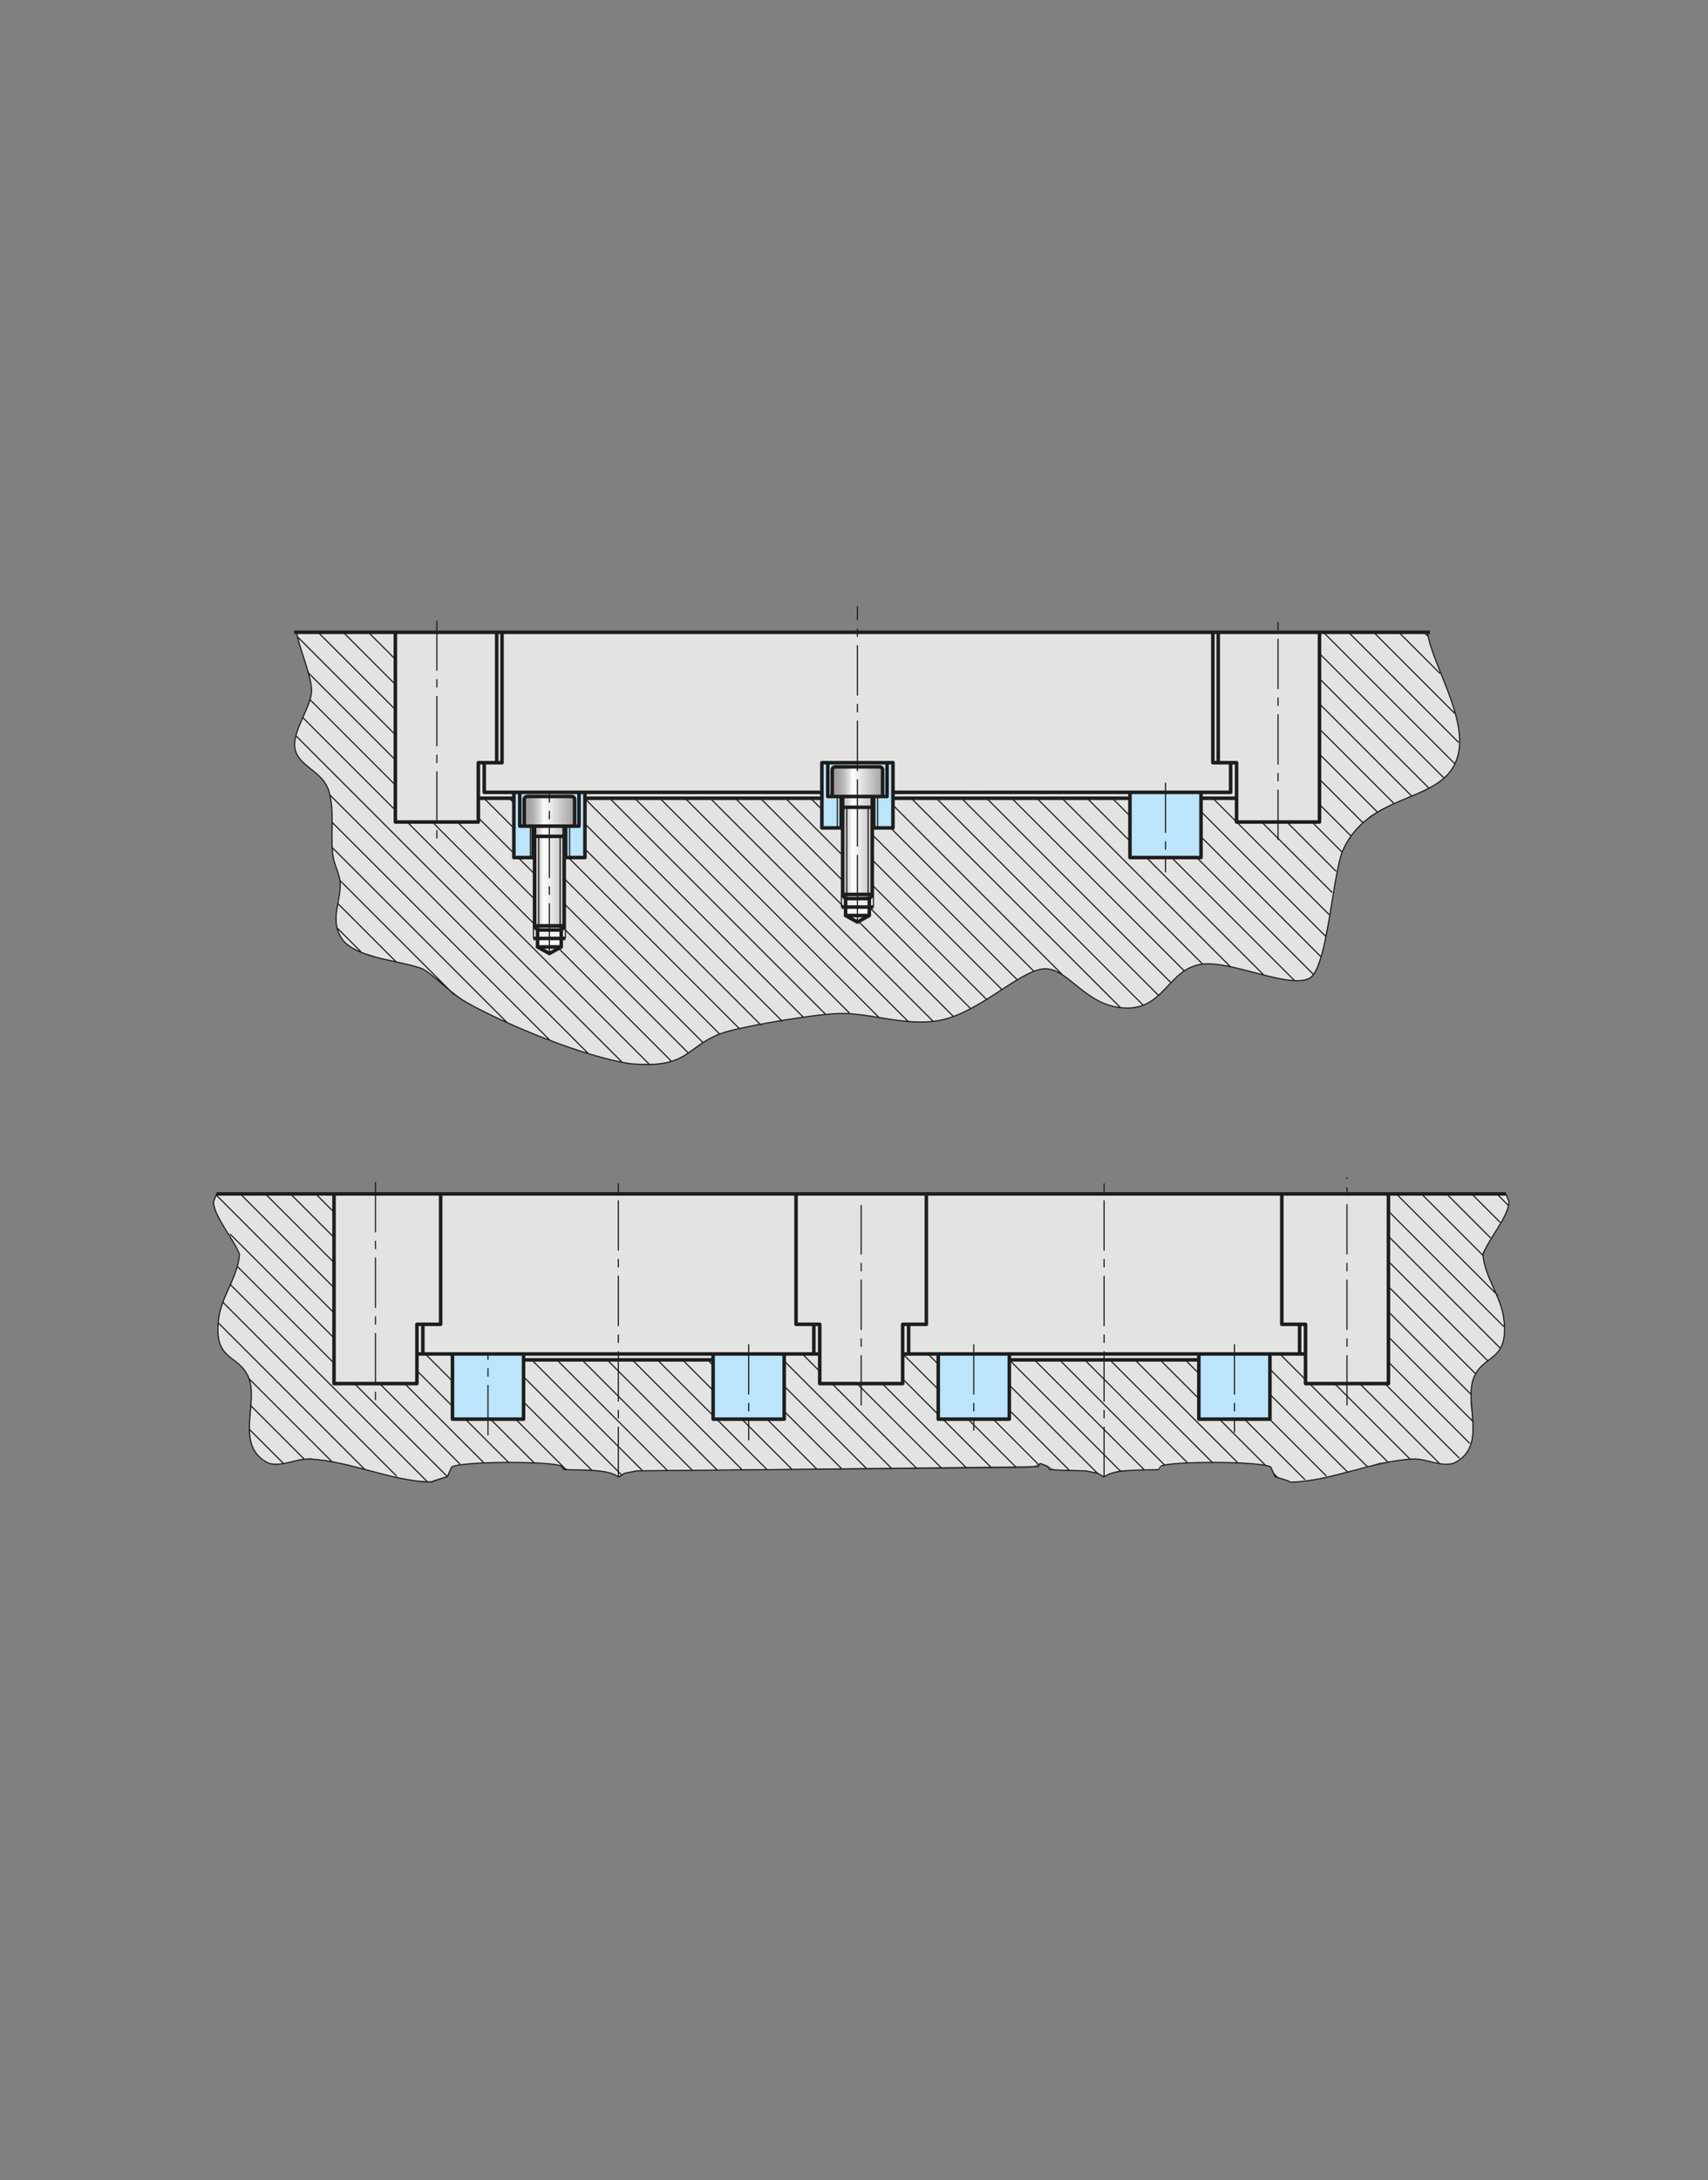 <?xml version="1.0" encoding="UTF-8"?>
<svg id="Ebene_1" data-name="Ebene 1" xmlns="http://www.w3.org/2000/svg" xmlns:xlink="http://www.w3.org/1999/xlink" viewBox="0 0 366.69 467.78">
  <rect x="0" y="0" width="366.69" height="467.78" fill="#808080" stroke="none"/>
  <defs>
    <style>
      .cls-1 {
        fill: url(#Unbenannter_Verlauf_6);
      }

      .cls-1, .cls-2, .cls-3, .cls-4, .cls-5, .cls-6, .cls-7, .cls-8, .cls-9 {
        stroke-width: 0px;
      }

      .cls-10 {
        clip-path: url(#clippath-2);
      }

      .cls-2 {
        fill: #e3e3e3;
      }

      .cls-3 {
        fill: url(#Unbenannter_Verlauf_4-2);
      }

      .cls-11 {
        clip-path: url(#clippath-6);
      }

      .cls-12 {
        stroke-width: .76px;
      }

      .cls-12, .cls-13, .cls-4, .cls-14 {
        fill: none;
      }

      .cls-12, .cls-13, .cls-14 {
        stroke: #1d1d1b;
        stroke-linejoin: round;
      }

      .cls-13 {
        stroke-dasharray: 0 0 0 0 10.8 1.8 1.8 1.8;
      }

      .cls-13, .cls-14 {
        stroke-width: .25px;
      }

      .cls-15 {
        clip-path: url(#clippath-1);
      }

      .cls-16 {
        clip-path: url(#clippath-4);
      }

      .cls-5 {
        fill: url(#Unbenannter_Verlauf_3);
      }

      .cls-17 {
        clip-path: url(#clippath);
      }

      .cls-6 {
        fill: url(#Unbenannter_Verlauf_4);
      }

      .cls-18 {
        clip-path: url(#clippath-3);
      }

      .cls-7 {
        fill: #bce4fa;
      }

      .cls-8 {
        fill: url(#Unbenannter_Verlauf_6-2);
      }

      .cls-19 {
        clip-path: url(#clippath-5);
      }

      .cls-9 {
        fill: url(#Unbenannter_Verlauf_3-2);
      }
    </style>
    <clipPath id="clippath">
      <polygon class="cls-4" points="111.45 177.02 114 177.4 113.78 183.92 122.18 183.85 122.4 177.17 124.35 177.1 124.35 170.12 111.6 169.9 111.45 177.02"/>
    </clipPath>
    <linearGradient id="Unbenannter_Verlauf_4" data-name="Unbenannter Verlauf 4" x1="-231.3" y1="1860.59" x2="-230.3" y2="1860.59" gradientTransform="translate(3095.11 24178.01) scale(12.9 -12.9)" gradientUnits="userSpaceOnUse">
      <stop offset="0" stop-color="#afdff9"/>
      <stop offset=".1" stop-color="#b7e2f9"/>
      <stop offset=".26" stop-color="#cfebfb"/>
      <stop offset=".46" stop-color="#f5fbfe"/>
      <stop offset=".5" stop-color="#fff"/>
      <stop offset=".51" stop-color="#fff"/>
      <stop offset="1" stop-color="#afdff9"/>
    </linearGradient>
    <clipPath id="clippath-1">
      <polygon class="cls-4" points="120.45 199.6 115.57 199.67 114.45 198.62 114.38 201.17 115.43 201.25 115.43 203.27 117.9 204.55 120.38 203.12 120.45 201.25 121.35 201.4 121.35 198.62 120.45 199.6"/>
    </clipPath>
    <linearGradient id="Unbenannter_Verlauf_3" data-name="Unbenannter Verlauf 3" x1="-11.83" y1="1708.54" x2="-10.83" y2="1708.54" gradientTransform="translate(10240.49 134.48) rotate(-90) scale(5.92 -5.92)" gradientUnits="userSpaceOnUse">
      <stop offset="0" stop-color="#e2e1e1"/>
      <stop offset=".15" stop-color="#e6e5e5"/>
      <stop offset=".31" stop-color="#f2f1f1"/>
      <stop offset=".42" stop-color="#fff"/>
      <stop offset="1" stop-color="#dedede"/>
    </linearGradient>
    <clipPath id="clippath-2">
      <polygon class="cls-4" points="186.68 192.85 181.73 192.85 180.75 192.02 180.75 194.65 181.65 194.72 181.65 196.45 184.12 197.8 186.6 196.3 186.83 194.57 187.57 194.42 187.5 191.8 186.68 192.85"/>
    </clipPath>
    <linearGradient id="Unbenannter_Verlauf_3-2" data-name="Unbenannter Verlauf 3" x1="-14.82" y1="1709.07" x2="-13.82" y2="1709.07" gradientTransform="translate(10438.36 108.89) rotate(-90) scale(6 -6)" xlink:href="#Unbenannter_Verlauf_3"/>
    <clipPath id="clippath-3">
      <polygon class="cls-4" points="177.68 163.75 177.82 170.87 190.27 170.8 190.35 163.67 177.68 163.75"/>
    </clipPath>
    <linearGradient id="Unbenannter_Verlauf_4-2" data-name="Unbenannter Verlauf 4" x1="-230.95" y1="1862.54" x2="-229.95" y2="1862.54" gradientTransform="translate(3104.92 23774.43) scale(12.67 -12.67)" xlink:href="#Unbenannter_Verlauf_4"/>
    <clipPath id="clippath-4">
      <polygon class="cls-4" points="112.5 171.47 112.5 177.17 114.75 177.25 114.45 198.62 115.57 199.67 120.45 199.6 121.35 198.62 121.2 177.4 123.45 177.1 123.3 171.47 122.47 170.95 113.18 170.87 112.5 171.47"/>
    </clipPath>
    <linearGradient id="Unbenannter_Verlauf_6" data-name="Unbenannter Verlauf 6" x1="-227.84" y1="1880.13" x2="-226.84" y2="1880.13" gradientTransform="translate(2607.37 20773.21) scale(10.95 -10.95)" gradientUnits="userSpaceOnUse">
      <stop offset="0" stop-color="#9d9d9c"/>
      <stop offset=".08" stop-color="#a1a1a0"/>
      <stop offset=".16" stop-color="#adadac"/>
      <stop offset=".24" stop-color="#c1c1c1"/>
      <stop offset=".32" stop-color="#dedede"/>
      <stop offset=".39" stop-color="#fff"/>
      <stop offset="1" stop-color="#9d9d9c"/>
    </linearGradient>
    <clipPath id="clippath-5">
      <polygon class="cls-4" points="178.73 164.95 178.73 170.65 180.98 170.72 180.68 192.1 181.8 193.15 186.67 193.07 187.57 192.1 187.43 170.87 189.68 170.57 189.52 164.95 188.7 164.42 179.4 164.35 178.73 164.95"/>
    </clipPath>
    <linearGradient id="Unbenannter_Verlauf_6-2" data-name="Unbenannter Verlauf 6" x1="-227.84" y1="1880.13" x2="-226.84" y2="1880.13" gradientTransform="translate(2673.6 20766.69) scale(10.95 -10.95)" xlink:href="#Unbenannter_Verlauf_6"/>
    <clipPath id="clippath-6">
      <rect class="cls-4" y="113.36" width="366.69" height="222.05"/>
    </clipPath>
  </defs>
  <polygon class="cls-2" points="63.53 135.7 63.98 137.42 64.58 139.22 65.18 140.95 65.7 142.45 66.23 144.25 66.53 145.6 66.68 146.95 66.83 148.3 66.68 149.87 66.08 151.52 65.4 153.02 64.73 154.3 64.35 155.42 63.83 156.77 63.38 158.27 63.15 159.62 63.53 161.35 64.2 162.62 65.18 163.67 66.3 164.72 67.43 165.55 68.55 166.52 69.53 167.42 70.2 168.85 70.8 170.12 71.03 171.85 71.18 173.27 71.25 174.55 71.25 175.82 71.33 177.32 71.25 178.82 71.25 179.95 71.33 181.3 71.33 182.8 71.55 184.07 72 185.42 72.45 186.77 72.9 188.2 73.05 189.32 73.05 190.75 72.75 192.17 72.45 193.6 72.3 195.02 72.23 196.3 72.23 197.72 72.38 199 72.68 200.2 73.35 201.4 74.25 202.52 75.53 203.42 76.73 204.1 78.75 204.62 80.4 205.15 82.05 205.67 83.63 205.97 85.5 206.5 87.3 206.87 88.95 207.25 90.3 207.7 91.73 208.52 92.85 209.35 94.05 210.47 95.18 211.3 96.45 212.42 97.58 213.17 99.15 214.3 100.8 215.35 101.85 215.95 103.58 216.85 105 217.6 106.73 218.42 108.08 219.1 109.8 219.77 111.45 220.52 113.03 221.12 115.13 222.1 117.3 223.07 119.03 223.6 120.83 224.27 122.7 224.87 124.28 225.47 125.7 225.92 127.35 226.37 129.08 226.9 130.95 227.42 132.98 227.87 134.7 228.17 136.58 228.25 138.45 228.32 140.25 228.25 142.05 228.17 143.63 227.87 144.98 227.5 146.4 226.9 147.68 225.85 149.1 224.87 150.3 223.97 151.65 223.15 153.08 222.4 154.35 221.87 156.08 221.42 157.95 220.82 159.98 220.37 161.85 220.07 163.73 219.7 165.75 219.32 167.78 219.02 169.88 218.65 171.83 218.35 173.63 218.05 175.58 217.82 177.68 217.6 179.7 217.45 181.5 217.52 183.53 217.67 185.63 217.82 187.95 218.2 190.2 218.5 191.78 218.87 193.8 218.95 196.05 219.17 198 219.25 200.25 219.17 202.2 218.8 204.3 218.2 206.03 217.6 207.75 216.85 209.48 215.8 211.28 214.75 212.4 213.92 214.5 212.8 216.15 211.67 217.65 210.7 219.23 209.72 220.8 208.9 222.08 208.37 223.28 207.92 224.78 207.92 226.05 208.07 227.55 208.9 228.98 209.8 230.33 210.85 231.83 212.05 233.03 212.95 234.38 214 235.73 214.75 237.08 215.42 238.58 215.95 240.45 216.25 242.1 216.32 243.83 216.1 245.25 215.8 246.68 215.12 247.95 214.15 249.08 213.17 250.13 212.12 251.4 210.92 252.6 209.57 254.03 208.3 255.53 207.62 256.8 207.02 258.3 206.8 260.1 206.8 261.75 207.02 263.7 207.25 265.5 207.85 267.68 208.15 269.85 208.75 271.88 209.35 274.05 209.8 276.15 210.25 278.1 210.4 279.75 210.25 281.25 209.95 282.15 208.82 282.9 207.55 283.43 205.97 283.8 204.55 284.33 202.67 284.63 200.35 285.15 198.1 285.6 195.47 286.05 192.7 286.43 190.67 286.8 188.27 287.18 186.17 287.78 183.7 288.75 181.6 289.43 180.17 290.55 178.75 291.53 177.47 292.8 176.42 294.15 175.07 295.73 174.1 297.23 173.27 298.73 172.6 300.15 172 301.8 171.4 303.6 170.5 305.25 169.82 306.98 168.92 308.48 168.1 309.75 167.2 310.88 166.22 311.7 165.1 312.3 163.82 313.05 162.17 313.28 160.75 313.35 158.8 313.28 156.77 313.05 155.12 312.53 153.55 311.93 151.37 311.18 149.35 310.73 147.7 309.83 145.82 309.23 143.87 308.4 142.07 307.65 140.12 306.98 138.17 306.3 135.47 63.53 135.7"/>
  <polygon class="cls-2" points="323.21 256.04 46.58 256.04 45.9 258.17 46.46 260.2 47.25 261.55 48.15 263.57 49.39 265.49 50.29 266.95 51.3 269.09 51.19 270.89 50.63 272.69 49.73 275.27 48.71 277.41 47.7 280 47.03 282.47 46.69 284.84 46.91 287.54 47.93 289.67 49.5 291.36 51.53 293.05 52.65 294.17 53.55 296.2 54 298.22 53.89 299.8 54 301.26 53.78 303.06 53.66 304.97 53.55 306.89 53.78 308.69 54.11 310.37 55.13 311.95 56.25 313.3 57.94 314.09 60.53 314.09 62.66 313.64 65.14 313.07 66.6 312.85 69.3 313.3 72.11 313.75 75.26 314.42 77.96 315.21 80.21 315.89 83.48 316.67 86.29 317.24 89.1 317.69 92.36 317.8 96.08 316.67 97.09 314.76 99.56 314.2 102.71 313.97 106.2 313.86 109.46 313.86 113.29 313.75 116.66 314.09 119.25 314.2 121.05 314.87 122.29 315.32 126.56 315.32 129.49 315.77 131.4 316.22 132.86 316.9 134.1 316.11 136.8 315.55 221.85 314.54 223.43 313.97 224.89 314.42 226.35 315.32 233.21 315.55 235.24 316 236.93 316.79 238.28 316.11 240.64 315.44 243.68 315.55 246.49 315.32 248.96 315.32 249.86 314.2 253.46 314.09 257.4 313.86 260.78 313.86 265.5 313.75 269.1 314.2 271.35 314.31 272.7 314.54 273.71 316.79 277.2 318.02 279.9 317.91 282.6 317.46 285.3 316.79 287.89 316.11 290.7 315.44 293.29 314.99 295.99 313.86 298.91 313.64 300.71 313.3 302.85 312.96 304.65 313.19 306.68 313.52 308.48 314.09 310.5 314.31 312.52 313.75 314.44 312.4 315.45 310.94 316.01 308.8 316.13 306.55 316.01 303.74 315.68 301.15 315.9 298.67 316.01 296.54 317.03 294.4 318.49 292.71 320.51 291.25 321.98 289.67 322.88 287.54 322.99 284.72 322.54 281.12 321.75 278.87 320.74 276.51 319.73 274.37 319.05 272.35 318.49 270.32 318.26 268.86 319.84 266.16 321.3 263.8 322.54 261.66 323.33 260.09 324.11 257.84 323.21 256.04"/>
  <g class="cls-17">
    <rect class="cls-6" x="111.45" y="169.9" width="12.9" height="14.02"/>
  </g>
  <g class="cls-15">
    <rect class="cls-5" x="114.38" y="198.62" width="6.97" height="5.93"/>
  </g>
  <g class="cls-10">
    <rect class="cls-9" x="180.75" y="191.8" width="6.82" height="6"/>
  </g>
  <g class="cls-18">
    <rect class="cls-3" x="177.68" y="163.67" width="12.67" height="7.2"/>
  </g>
  <g class="cls-16">
    <rect class="cls-1" x="112.5" y="170.87" width="10.95" height="28.8"/>
  </g>
  <g class="cls-19">
    <rect class="cls-8" x="178.72" y="164.35" width="10.95" height="28.8"/>
  </g>
  <polygon class="cls-7" points="110.32 170.01 110.32 184 114.45 184 114.45 177.25 111.59 177.25 111.59 170.01 110.32 170.01"/>
  <polygon class="cls-7" points="125.44 170.01 125.44 184 121.3 184 121.3 177.25 124.16 177.25 124.16 170.01 125.44 170.01"/>
  <polygon class="cls-7" points="176.6 163.48 176.6 177.47 180.73 177.47 180.73 170.73 177.87 170.73 177.87 163.48 176.6 163.48"/>
  <polygon class="cls-7" points="191.72 163.48 191.72 177.47 187.58 177.47 187.58 170.73 190.44 170.73 190.44 163.48 191.72 163.48"/>
  <rect class="cls-7" x="242.58" y="170.01" width="15.26" height="13.99"/>
  <rect class="cls-7" x="97.14" y="290.51" width="15.26" height="13.99"/>
  <rect class="cls-7" x="153.1" y="290.51" width="15.26" height="13.99"/>
  <rect class="cls-7" x="201.43" y="290.51" width="15.26" height="13.99"/>
  <rect class="cls-7" x="257.39" y="290.51" width="15.26" height="13.99"/>
  <g class="cls-11">
    <path class="cls-12" d="M275.19,256.17H46.48M89.51,290.51h43.24M90.78,290.51v-6.36M112.4,291.78h20.35M170.9,256.17h13.99M175.99,290.51h-43.24M153.1,291.78h-20.35M170.9,256.17h13.99M175.99,290.51h-43.24M174.72,290.51v-6.36M153.1,291.78h-20.35M275.19,256.17h48.11M280.28,290.51h-43.24M279.01,290.51v-6.36M257.38,291.78h-20.35M198.88,256.17h-13.99M193.8,290.51h43.24M216.69,291.78h20.35M198.88,256.17h-13.99M193.8,290.51h43.24M195.07,290.51v-6.36M216.69,291.78h20.35M94.6,405.81h-48.11M89.51,440.15h43.24M90.78,440.15v-6.36M112.4,441.42h20.35M170.9,405.81h13.99M175.99,440.15h-43.24M153.1,441.42h-20.35M170.9,405.81h13.99M175.99,440.15h-43.24M174.72,440.15v-6.36M153.1,441.42h-20.35M275.19,405.81h48.11M280.28,440.15h-43.24M279.01,440.15v-6.36M257.38,441.42h-20.35M198.88,405.81h-13.99M193.8,440.15h43.24M216.69,441.42h20.35M198.88,405.81h-13.99M193.8,440.15h43.24M195.07,440.15v-6.36M216.69,441.42h20.35M191.71,170.01h17.8M125.58,170.01h50.87M110.32,170.01h15.26M191.71,171.28h17.8M125.58,171.28h50.87M102.69,171.28h7.63M261.03,135.67h45.43M209.52,135.67h50.87M264.2,170.01h-54.68M242.58,171.28h-33.07M265.48,171.28h-7.63M209.52,135.67h52.15M242.58,171.28h-33.07M180.59,177.64v-6.74M187.58,177.64v-6.74M186.63,173.22h-5.72M186.41,173.22h.85M180.9,191.91h6.36M181.54,194.62h5.09M186.63,196.44v-3.63M181.54,192.8v3.63M181.54,194.62h-.89M186.63,194.62h.89M114.45,184v-6.74M121.45,184v-6.74M120.49,179.45h-5.72M120.28,179.45h.85M114.77,198.65h6.36M115.41,201.36h5.09M120.49,203.18v-3.63M115.41,199.54v3.63M115.41,201.36h-.89M120.49,201.36h.89M240.58,30.15h-48.12M258.38,65.76h20.35M235.49,65.76h7.63M316.88,30.15h48.11M320.7,64.49h-41.97M299.08,65.76h-20.35M321.97,65.76h-7.63M299.08,65.76h-20.35M240.58,30.15l4.49-25.44M87.96,30.15H1.69M44.72,64.49h43.24M45.99,64.49v-6.36M67.61,65.76h20.35M87.96,30.15h86.27M131.2,64.49h-43.24M108.31,65.76h-20.35M131.2,64.49h-43.24M129.93,64.49v-6.36M108.31,65.76h-20.35M26.92,30.15v40.7h17.8v-12.72h5.09v-27.98M149.01,30.15v40.7h-17.8v-12.72h-5.09v-27.98M108.31,64.49v13.99h15.26v-13.99M67.61,64.49v13.99h-15.26v-13.99M103.96,163.65v6.36h6.36M110.32,170.01v13.99h4.45M121.13,184h4.45v-13.99M106.64,163.65v-27.98M107.92,135.67h-44.77M84.88,135.67v40.7h17.81v-12.72h5.09v-27.98h101.74M112.55,177.25v-5.72c0-.17.07-.33.19-.45.12-.12.28-.19.45-.19h9.54c.17,0,.33.07.45.19s.19.28.19.45v5.72M124.31,170.01v7.25h-12.72v-7.25M115.41,203.18l2.54,1.41,2.54-1.41h-5.09ZM121.13,177.25v21.65l-.64.64h-5.09l-.64-.64v-21.65M187.26,177.64h4.45v-13.99h-15.26v13.99h4.45M190.44,163.65v7.25h-12.72v-7.25M189.49,170.9v-5.72c0-.17-.07-.33-.19-.45-.12-.12-.28-.19-.45-.19h-9.54c-.17,0-.33.07-.45.19-.12.12-.19.28-.19.45v5.72M180.9,170.9v21.27l.64.63h5.09l.64-.63v-21.27M181.54,196.44l2.54,1.41,2.54-1.41h-5.09ZM283.28,135.67v40.7h-17.8v-12.72h-5.09v-27.98M264.2,163.65v6.36h-54.68M261.54,163.65v-27.98h45.43M298.08,256.17v40.7h-17.8v-12.72h-5.09v-27.98M257.38,290.51v13.99h15.26v-13.99M216.69,290.51v13.99h-15.26v-13.99M153.1,290.51v13.99h15.26v-13.99M170.9,256.17v27.98h5.09v12.72h17.8v-12.72h5.09v-27.98M112.4,290.51v13.99h-15.26v-13.99M71.71,256.17v40.7h17.8v-12.72h5.09v-27.98M71.71,405.81v40.7h17.8v-12.72h5.09v-27.98M112.4,440.15v13.99h-15.26v-13.99M153.1,440.15v13.99h15.26v-13.99M216.69,440.15v13.99h-15.26v-13.99M170.9,405.81v27.98h5.09v12.72h17.8v-12.72h5.09v-27.98M257.38,440.15v13.99h15.26v-13.99M298.08,405.81v40.7h-17.8v-12.72h-5.09v-27.98M170.9,405.81l-4.49-25.43h-67.34l-4.49,25.43M198.88,405.81l4.49-25.43h67.34l4.49,25.43M258.38,64.49v13.99h-15.26v-13.99M236.76,58.13v6.36h41.97M217.68,30.15v40.7h17.81v-12.72h5.09v-27.98M299.08,64.49v13.99h15.26v-13.99M339.77,30.15v40.7h-17.8v-12.72h-5.09v-27.98M320.7,58.13v6.36h-41.97M316.88,30.15l-4.48-25.44h-67.34M257.85,170.01v13.99h-15.26v-13.99"/>
    <path class="cls-13" d="M132.75,316.93v-64.72M132.75,316.93v-64.72M132.75,316.93v-64.72M132.75,316.93v-64.72M237.04,316.93v-64.72M237.04,316.93v-64.72M237.04,316.93v-64.72M237.04,316.93v-64.72M265.02,288.42v18.94M289.18,301.57v-48.98M104.77,307.97v-17.46M80.61,253.62v48.62M160.73,288.42v20.62M209.06,288.42v18.54M184.89,301.57v-43.01M132.75,466.57v-90.91M132.75,466.57v-64.72M132.75,466.57v-64.72M132.75,466.57v-64.72M237.04,466.57v-90.91M237.04,466.57v-64.72M237.04,466.57v-64.72M237.04,466.57v-64.72M265.02,438.07v25.55M289.18,465.44v-63.2M104.77,463.61v-23.46M80.61,403.27v62.17M160.73,438.07v25.55M209.06,438.07v25.55M184.89,464.79v-56.58M184.08,197.84v-67.77M184.08,194.22v-31.69M117.95,204.59v-34.58M93.79,133.12v47.13M250.22,167.92v19.26M274.38,180.25v-48.15M278.73,90.91V0M278.73,90.91V26.19M278.73,90.91V26.19M278.73,90.91V26.19M87.96,90.91V26.19M87.96,90.91V26.19M87.96,90.91V26.19M87.96,90.91V26.19M306.71,62.4v19.07M330.87,76.02V26.58M115.94,62.4v18.8M140.11,89.77V26.58M250.75,81.2v-16.71M226.59,27.6v46.67M59.98,81.87v-17.38M35.82,27.6v62.17"/>
    <path class="cls-14" d="M46.48,256.17l-.67,1.73c.22,3.31,4.3,7.78,5.61,11.23-.37,5-3.96,9-4.52,14.1-.97,8.87,4.14,7.22,6.38,12.12,2.49,5.46-3.21,14.94,4.44,18.63,3.01.8,5.86-1.09,8.88-.92,8.67.48,17.16,4.65,25.78,4.95.5.02.74-.24,1.22-.39l2.44-.78.92-2.06c2.07-1.32,22.27-1.3,23.64-.14l.42.68c2.75.19,9.75-.25,11.72,1.61M219.52,314.83l-82.78.76-2.62.52-1.36.82M223.31,313.98l-.42.68-3.38.17-82.78.76-2.62.52-1.36.82M323.31,256.17l.67,1.73c-.22,3.31-4.3,7.78-5.61,11.23.37,5,3.96,9,4.52,14.1.97,8.87-4.14,7.22-6.38,12.12-2.49,5.46,3.21,14.94-4.44,18.63-3.01.8-5.86-1.09-8.88-.92-8.67.48-17.16,4.65-25.78,4.95-.5.02-.74-.24-1.22-.39l-2.44-.78-.92-2.06c-2.07-1.32-22.27-1.3-23.64-.14l-.42.68c-2.75.19-9.75-.25-11.72,1.61M223.31,313.98l1.59.66M228.7,315.49l4.36.1,2.62.52,1.36.82M224.9,314.64l.42.68,3.38.17,4.36.1,2.62.52,1.36.82M237.04,295.95l-4.17-4.17M237.04,301.34l-9.56-9.56M237.04,306.74l-14.96-14.96M237.04,312.13l-20.35-20.35M235.6,316.1l-18.92-18.92M229.62,315.51l-12.93-12.94M223.08,314.36l-9.86-9.86M201.43,292.71l-2.2-2.2M218.16,314.84l-10.35-10.35M201.43,298.11l-7.6-7.6M212.82,314.89l-10.39-10.39M201.43,303.5l-7.63-7.63M207.47,314.94l-18.07-18.07M202.12,314.99l-18.12-18.12M196.78,315.04l-18.17-18.17M175.99,294.25l-3.75-3.75M191.43,315.09l-23.07-23.07M186.08,315.14l-17.72-17.72M180.74,315.18l-12.38-12.37M175.39,315.23l-10.74-10.74M153.1,292.94l-1.17-1.17M170.04,315.28l-10.78-10.78M153.1,298.34l-6.56-6.56M164.69,315.33l-10.83-10.83M153.1,303.74l-11.96-11.96M159.35,315.38l-23.6-23.6M154,315.43l-21.25-21.25M132.75,294.18l-2.4-2.4M148.65,315.48l-15.9-15.9M132.75,299.57l-7.8-7.8M143.31,315.53l-10.56-10.56M132.75,304.97l-13.19-13.19M137.96,315.58l-5.21-5.21M132.75,310.37l-18.59-18.59M133.48,316.49l-.73-.73M132.75,315.76l-20.35-20.35M127.14,315.55l-14.74-14.74M71.71,260.11l-3.94-3.94M121.54,315.34l-10.85-10.85M97.14,290.94l-.44-.44M71.71,265.51l-9.34-9.34M114.71,313.91l-9.41-9.41M97.14,296.34l-5.83-5.83M71.71,270.9l-14.73-14.73M109.32,313.91l-9.42-9.42M97.14,301.73l-7.63-7.63M71.71,276.3l-20.13-20.13M103.99,313.98l-17.11-17.11M71.71,281.7l-25.31-25.31M98.77,314.15l-17.29-17.29M71.71,287.09l-22.33-22.33M96.05,316.83l-19.97-19.97M71.71,292.49l-20.83-20.83M91.71,317.88l-42.34-42.34M85.17,316.74l-37.32-37.32M78.27,315.24l-31.34-31.34M71.39,313.75l-18.02-18.02M65.43,313.19l-11.72-11.72M60.91,314.06l-7.45-7.45M323.78,258.59l-2.42-2.42M322.06,262.27l-6.1-6.1M320.01,265.61l-9.44-9.44M318.43,269.42l-13.25-13.25M321.58,277.97l-21.8-21.8M322.82,284.61l-24.74-24.74M322.02,289.2l-23.94-23.94M319.54,292.11l-21.45-21.45M316.89,294.86l-18.81-18.81M315.84,299.21l-17.76-17.76M316.29,305.06l-18.21-18.21M315.56,309.72l-17.47-17.47M313.33,312.89l-16.02-16.02M309.19,314.15l-17.28-17.28M302.77,313.12l-16.25-16.25M280.28,290.62l-.12-.12M298.06,313.8l-16.94-16.94M280.28,296.02l-5.51-5.51M293.61,314.75l-20.96-20.96M289.24,315.78l-16.6-16.6M284.78,316.72l-12.22-12.22M280.19,317.52l-13.02-13.02M257.39,294.71l-2.93-2.93M274.3,317.02l-.86-.86M271.65,314.37l-9.87-9.88M257.39,300.11l-8.33-8.33M265.86,313.98l-22.2-22.2M260.4,313.91l-22.13-22.13M255,313.91l-17.96-17.96M249.99,314.3l-12.95-12.95M245.77,315.47l-8.73-8.73M240.58,315.68l-3.54-3.54M46.48,405.81l-.67,1.73c.22,3.3,4.3,7.78,5.61,11.22-.37,5-3.96,9-4.52,14.1-.97,8.87,4.14,7.22,6.38,12.12,2.49,5.46-3.21,14.93,4.44,18.62,3.01.8,5.86-1.09,8.88-.92,8.67.48,17.17,4.65,25.78,4.95.5.02.74-.24,1.22-.39l2.44-.77.92-2.06c2.07-1.32,22.27-1.3,23.64-.14l.42.68c2.75.19,9.75-.25,11.72,1.61M219.52,464.47l-82.78.76-2.62.53-1.36.82M223.31,463.62l-.42.68-3.38.17-82.78.76-2.62.53-1.36.82M323.31,405.81l.67,1.73c-.22,3.3-4.3,7.78-5.61,11.22.37,5,3.96,9,4.52,14.1.97,8.87-4.14,7.22-6.38,12.12-2.49,5.45,3.21,14.94-4.44,18.62-3.01.8-5.86-1.09-8.88-.92-8.67.48-17.16,4.65-25.78,4.95-.5.02-.74-.24-1.22-.39l-2.44-.77-.92-2.06c-2.07-1.32-22.27-1.3-23.64-.14l-.42.68c-2.75.19-9.75-.25-11.72,1.61M223.31,463.62l1.59.66M228.7,465.14l4.36.09,2.62.53,1.36.82M224.9,464.28l.42.68,3.38.17,4.36.09,2.62.53,1.36.82M237.04,445.59l-4.17-4.17M237.04,450.99l-9.56-9.56M237.04,456.38l-14.96-14.96M237.04,461.78l-20.35-20.35M235.6,465.74l-18.92-18.91M229.62,465.16l-12.93-12.94M223.08,464.01l-9.86-9.86M201.43,442.36l-2.2-2.2M218.16,464.49l-10.35-10.35M201.43,447.75l-7.6-7.6M212.82,464.54l-10.39-10.4M201.43,453.15l-7.63-7.63M207.47,464.58l-18.07-18.07M202.12,464.63l-18.12-18.12M196.78,464.68l-18.17-18.17M175.99,443.9l-3.75-3.75M191.43,464.73l-23.07-23.07M186.08,464.78l-17.72-17.72M180.74,464.83l-12.38-12.38M175.39,464.88l-10.74-10.74M153.1,442.59l-1.17-1.17M170.04,464.93l-10.78-10.78M153.1,447.98l-6.56-6.56M164.69,464.98l-10.83-10.83M153.1,453.38l-11.96-11.96M159.35,465.02l-23.6-23.6M154,465.07l-21.25-21.25M132.75,443.82l-2.4-2.4M148.65,465.12l-15.9-15.9M132.75,449.22l-7.8-7.79M143.31,465.17l-10.56-10.56M132.75,454.61l-13.19-13.19M137.96,465.22l-5.21-5.21M132.75,460.01l-18.59-18.59M133.48,466.14l-.73-.73M132.75,465.41l-20.35-20.35M127.14,465.19l-14.74-14.74M71.71,409.76l-3.94-3.94M121.54,464.99l-10.85-10.85M97.14,440.59l-.44-.43M71.71,415.15l-9.34-9.34M114.71,463.55l-9.41-9.41M97.14,445.98l-5.83-5.83M71.71,420.55l-14.73-14.73M109.32,463.56l-9.42-9.42M97.14,451.38l-7.63-7.63M71.71,425.94l-20.13-20.13M103.99,463.62l-17.11-17.11M71.71,431.34l-25.31-25.31M98.77,463.8l-17.29-17.29M71.71,436.73l-22.33-22.33M96.05,466.48l-19.97-19.97M71.71,442.13l-20.83-20.83M91.71,467.53l-42.34-42.34M85.17,466.39l-37.32-37.32M78.27,464.89l-31.34-31.34M71.39,463.4l-18.02-18.02M65.43,462.83l-11.72-11.72M60.91,463.71l-7.45-7.45M323.78,408.23l-2.42-2.42M322.06,411.91l-6.1-6.1M320.01,415.26l-9.44-9.44M318.43,419.07l-13.25-13.25M320.91,426.94l-21.13-21.13M322.82,434.25l-24.74-24.74M322.02,438.85l-23.94-23.94M319.54,441.76l-21.45-21.45M316.89,444.51l-18.81-18.81M315.84,448.86l-17.76-17.76M316.29,454.7l-18.21-18.21M315.56,459.36l-17.47-17.47M313.33,462.54l-16.02-16.03M309.19,463.79l-17.28-17.28M302.77,462.76l-16.25-16.25M280.28,440.27l-.12-.12M298.06,463.45l-16.94-16.94M280.28,445.67l-5.51-5.51M293.61,464.39l-20.96-20.96M289.24,465.42l-16.6-16.6M284.78,466.36l-12.22-12.22M280.19,467.16l-13.02-13.02M257.39,444.36l-2.93-2.93M271.65,464.02l-9.87-9.87M257.39,449.75l-8.33-8.33M265.86,463.62l-22.2-22.2M260.4,463.56l-22.13-22.13M255,463.56l-17.96-17.96M249.99,463.94l-12.95-12.95M245.77,465.12l-8.73-8.73M240.58,465.32l-3.54-3.54M188.41,177.64v-6.74M179.76,177.64v-6.74M181.79,192.8v-19.58M186.37,192.8v-19.58M187.52,192.16v2.45"/>
    <path class="cls-14" d="M180.65,192.16v2.45M122.28,184v-6.74M113.88,184v-6.74M115.66,199.54v-20.09M120.24,199.54v-20.09M121.38,198.91v2.45M114.52,198.91v2.45M63.66,135.67c.57,3.5,3.55,10.06,3.21,12.99-.43,3.72-4.3,8.51-3.51,12.11.83,3.78,5.96,4.63,7.26,9.03,1.29,4.4.24,9.39.88,13.92.28,1.95,1.42,3.77,1.53,5.71.18,3.07-1.32,6.09-.77,9.21.22,1.29.97,2.85,1.96,3.73,3.7,3.33,11.51,3.75,16.18,5.39,1.98.69,6.46,5.46,9.44,7.15,8.78,4.97,25.62,11.87,35.47,13.32.58.08.92.06,1.5.1,11.7.76,10.81-4.6,19.4-7.02,4.91-1.39,20.49-4.05,25.26-3.86,6.93.28,13.83,2.9,20.78,1.38,8.06-1.77,16.34-10.2,21.52-10.92,5.36-.74,8.86,7.82,17.43,8.36,8.85.56,9.51-8.51,16.93-9.4,6.29-.76,18.65,5.3,22.95,3.07,3.99-2.07,4.98-22.65,7.29-27.65,5.33-11.6,18.88-10.15,23.47-17.46,5.16-8.21-4.28-21.39-5.38-29.15M84.88,136.07l-.4-.4M84.88,141.46l-5.79-5.79M84.88,146.86l-11.19-11.19M84.88,152.25l-16.59-16.59M84.88,157.65l-21.05-21.05M84.88,163.05l-18.87-18.87M93.79,177.34l-.98-.98M84.88,168.44l-18.33-18.33M93.79,182.74l-6.38-6.38M84.88,173.84l-19.88-19.88M93.79,188.14l-30.26-30.27M93.79,193.53l-23.02-23.02M93.79,198.93l-22.55-22.55M93.79,204.32l-22.46-22.46M93.79,209.72l-20.85-20.85M85.12,206.45l-12.63-12.63M77.5,204.22l-5.09-5.09M306.61,136.57l-.91-.91M309.16,144.52l-8.85-8.85M312.32,153.07l-17.4-17.4M313.14,159.29l-23.62-23.62M312.3,163.84l-28.17-28.17M309.95,166.88l-26.67-26.66M306.7,169.03l-23.42-23.42M303.03,170.76l-19.75-19.75M299.3,172.43l-16.02-16.02M295.75,174.28l-12.47-12.47M292.55,176.47l-9.27-9.27M290,179.32l-6.72-6.72M288.11,182.82l-6.45-6.46M286.86,186.96l-10.6-10.6M286.02,191.52l-11.64-11.64M274.38,179.88l-3.51-3.51M285.35,196.25l-10.97-10.97M274.38,185.27l-14-14M284.62,200.91l-10.24-10.24M274.38,190.67l-16.53-16.53M283.72,205.41l-9.34-9.34M274.38,196.07l-16.53-16.53M282.06,209.15l-7.68-7.68M274.38,201.46l-17.46-17.47M277.98,210.46l-3.6-3.6M274.38,206.86l-22.86-22.86M242.58,175.06l-3.78-3.79M271.26,209.14l-25.14-25.14M242.58,180.46l-9.18-9.18M264.08,207.35l-36.07-36.07M258.2,206.87l-35.59-35.59M254.28,208.34l-37.07-37.07M251.37,210.83l-39.55-39.55M248.74,213.59l-42.31-42.31M245.45,215.7l-44.42-44.42M240.52,216.16l-44.89-44.89M228.08,209.13l-36.37-36.37M221.97,208.41l-30.77-30.77M218.45,210.28l-31.18-31.18M215.2,212.43l-27.94-27.94M180.9,178.13l-.49-.49M176.45,173.68l-2.4-2.4M211.93,214.56l-24.67-24.67M180.9,183.53l-12.25-12.25M208.47,216.49l-21.85-21.85M180.9,188.92l-17.64-17.64M204.7,218.11l-20.39-20.39M180.9,194.32l-23.04-23.04M200.31,219.12l-47.84-47.84M194.96,219.16l-47.88-47.88M188.73,218.33l-47.06-47.05M182.54,217.54l-46.26-46.26M177.2,217.59l-46.32-46.32M172.48,218.27l-46.9-46.9M168,219.18l-42.42-42.42M163.41,219.99l-37.83-37.83M158.76,220.73l-36.74-36.74M110.32,172.29l-1.02-1.02M154.5,221.87l-33.37-33.37M110.32,177.69l-6.41-6.41M150.99,223.76l-29.87-29.87M114.77,187.54l-3.54-3.54M110.32,183.09l-7.63-7.63M147.83,225.99l-26.7-26.7M114.77,192.93l-16.57-16.57M144.17,227.73l-24.24-24.24M114.77,198.33l-20.99-20.99M139.54,228.5l-45.76-45.76M133.49,227.84l-39.7-39.7M126.23,225.98l-32.44-32.44M118.01,223.15l-24.23-24.23M108.79,219.33l-15.01-15.01M97.51,213.44l-3.73-3.73M192.46,30.15l-.67,1.73c.22,3.3,4.3,7.78,5.61,11.23-.37,5-3.96,9-4.52,14.1-.97,8.87,4.14,7.22,6.38,12.12,2.49,5.45-3.21,14.93,4.44,18.62,3.01.8,5.86-1.08,8.88-.92,8.67.48,17.16,4.65,25.78,4.95.5.02.74-.24,1.22-.39l2.44-.77.92-2.06c2.07-1.32,22.26-1.3,23.64-.14l.42.68c2.75.19,9.75-.25,11.72,1.61M365,30.15l.67,1.73-.74,2.63-2.74,4.06-2.13,4.54.89,4.11,2.26,4.48,1.37,5.51-.22,4.96-1.85,2.93-2.44,1.91-1.86,2.32-.72,3.32.46,4.43.11,4.7-1.63,3.9-2.66,2.27-2.7.22-2.74-.76-3.43-.38-6.3.92-10.24,2.42-9.24,1.61-3.66-1.16-.92-2.06-2.26-.79h-5.19s-8.03-.11-8.03-.11l-6.57.1-1.59.66-.42.68-3.38.17-4.36.1-2.62.52-1.36.82M365.44,32.68l-2.54-2.53M363.69,36.34l-6.19-6.19M361.66,39.7l-9.55-9.55M360.16,43.59l-13.44-13.44M363.32,52.15l-22-22M364.51,58.73l-24.73-24.73M363.65,63.28l-23.88-23.88M361.14,66.16l-21.37-21.37M358.52,68.93l-18.74-18.74M357.55,73.36l-17.78-17.78M357.99,79.19l-18.21-18.22M357.2,83.8l-17.43-17.43M354.94,86.94l-16.09-16.09M350.68,88.07l-17.23-17.22M344.33,87.12l-16.27-16.27M339.62,87.8l-16.96-16.95M321.97,70.15l-4.39-4.39M335.18,88.76l-20.84-20.84M330.81,89.79l-16.48-16.47M326.35,90.72l-12.24-12.24M321.75,91.52l-13.04-13.04M299.08,68.84l-3.08-3.08M315.77,90.93l-.52-.52M313.11,88.27l-9.79-9.79M299.08,74.24l-8.48-8.48M307.4,87.96l-22.2-22.2M301.94,87.89l-22.13-22.13M296.54,87.89l-17.81-17.82M278.73,70.08l-4.32-4.32M291.58,88.32l-12.85-12.85M278.73,75.47l-9.71-9.71M287.32,89.46l-8.59-8.59M278.73,80.87l-15.11-15.11M282.14,89.68l-3.42-3.42M278.73,86.26l-20.35-20.35M277.11,90.04l-18.73-18.73M217.68,30.61l-.47-.46M271.16,89.49l-12.78-12.78M217.68,36.01l-5.86-5.86M264.22,87.94l-9.47-9.47M243.12,66.84l-1.08-1.08M217.68,41.41l-11.26-11.26M258.74,87.86l-9.38-9.38M243.12,72.24l-6.48-6.48M217.68,46.8l-16.65-16.65M253.4,87.92l-9.44-9.44M243.12,77.63l-7.63-7.63M217.68,52.2l-22.05-22.05M248.05,87.96l-17.12-17.11M217.68,57.59l-25.84-25.84M243.32,88.63l-17.78-17.78M217.68,62.99l-20.64-20.64M240.58,91.28l-20.43-20.43M217.68,68.38l-21.17-21.17M235.36,91.46l-40.66-40.66M228.8,90.3l-35.36-35.36M221.74,88.63l-28.74-28.74M215.12,87.41l-15.25-15.25M209.68,87.36l-10.16-10.17M204.98,88.06l-5.07-5.07M1.69,30.15l-.67,1.73c.22,3.3,4.3,7.78,5.61,11.23-.37,5-3.96,9-4.52,14.1-.97,8.87,4.14,7.22,6.38,12.12,2.49,5.45-3.21,14.93,4.44,18.62,3.01.8,5.86-1.08,8.88-.92,8.67.48,17.16,4.65,25.78,4.95.5.02.75-.24,1.22-.39l2.44-.77.92-2.06c2.08-1.32,22.26-1.3,23.64-.14l.42.68c2.75.19,9.75-.25,11.72,1.61M174.23,30.15l.67,1.73-.74,2.63-2.74,4.06-2.13,4.54.89,4.11,2.26,4.48,1.37,5.51-.22,4.96-1.85,2.93-2.44,1.91-1.86,2.32-.71,3.32.46,4.43.11,4.7-1.63,3.9-2.66,2.27-2.7.22-2.74-.76-3.43-.38-6.3.92-10.24,2.42-9.24,1.61-3.66-1.16-.92-2.06-2.26-.79h-5.19s-8.03-.11-8.03-.11l-6.57.1-1.59.66-.42.68-3.38.17-4.36.1-2.62.52-1.36.82M174.84,32.09l-1.94-1.94M173.23,35.88l-5.74-5.73M171.13,39.18l-9.03-9.03M169.41,42.85l-12.7-12.7M172.01,50.85l-20.7-20.7M173.77,58.01l-24.77-24.77M173.18,62.81l-24.17-24.17M170.8,65.83l-21.79-21.79M168.09,68.51l-19.08-19.08M166.73,72.55l-17.72-17.72M167.2,78.42l-18.2-18.2M166.66,83.27l-17.65-17.65M164.59,86.59l-15.74-15.74M160.74,88.14l-17.29-17.29M154.26,87.05l-16.21-16.21M149.51,87.71l-16.86-16.86M131.2,69.39l-4.91-4.91M145.02,88.61l-21.45-21.45M140.66,89.64l-17.09-17.09M136.23,90.61l-12.65-12.66M131.63,91.41l-12.93-12.93M108.31,68.08l-2.33-2.32M126.11,91.28l-2.25-2.25M123.51,88.68l-10.2-10.2M108.31,73.48l-7.72-7.72M117.39,87.96l-22.2-22.2M111.94,87.9l-22.14-22.14M106.52,87.88l-18.56-18.56M87.96,69.32l-3.56-3.56M101.34,88.1l-13.38-13.38M87.96,74.71l-8.95-8.95M97.27,89.42l-9.31-9.31M87.96,80.11l-14.35-14.35M92.02,89.56l-4.06-4.06M87.96,85.51l-19.75-19.75M87.97,90.91h0M87.96,90.9l-20.35-20.35M81.17,89.51l-13.56-13.56"/>
  </g>
</svg>